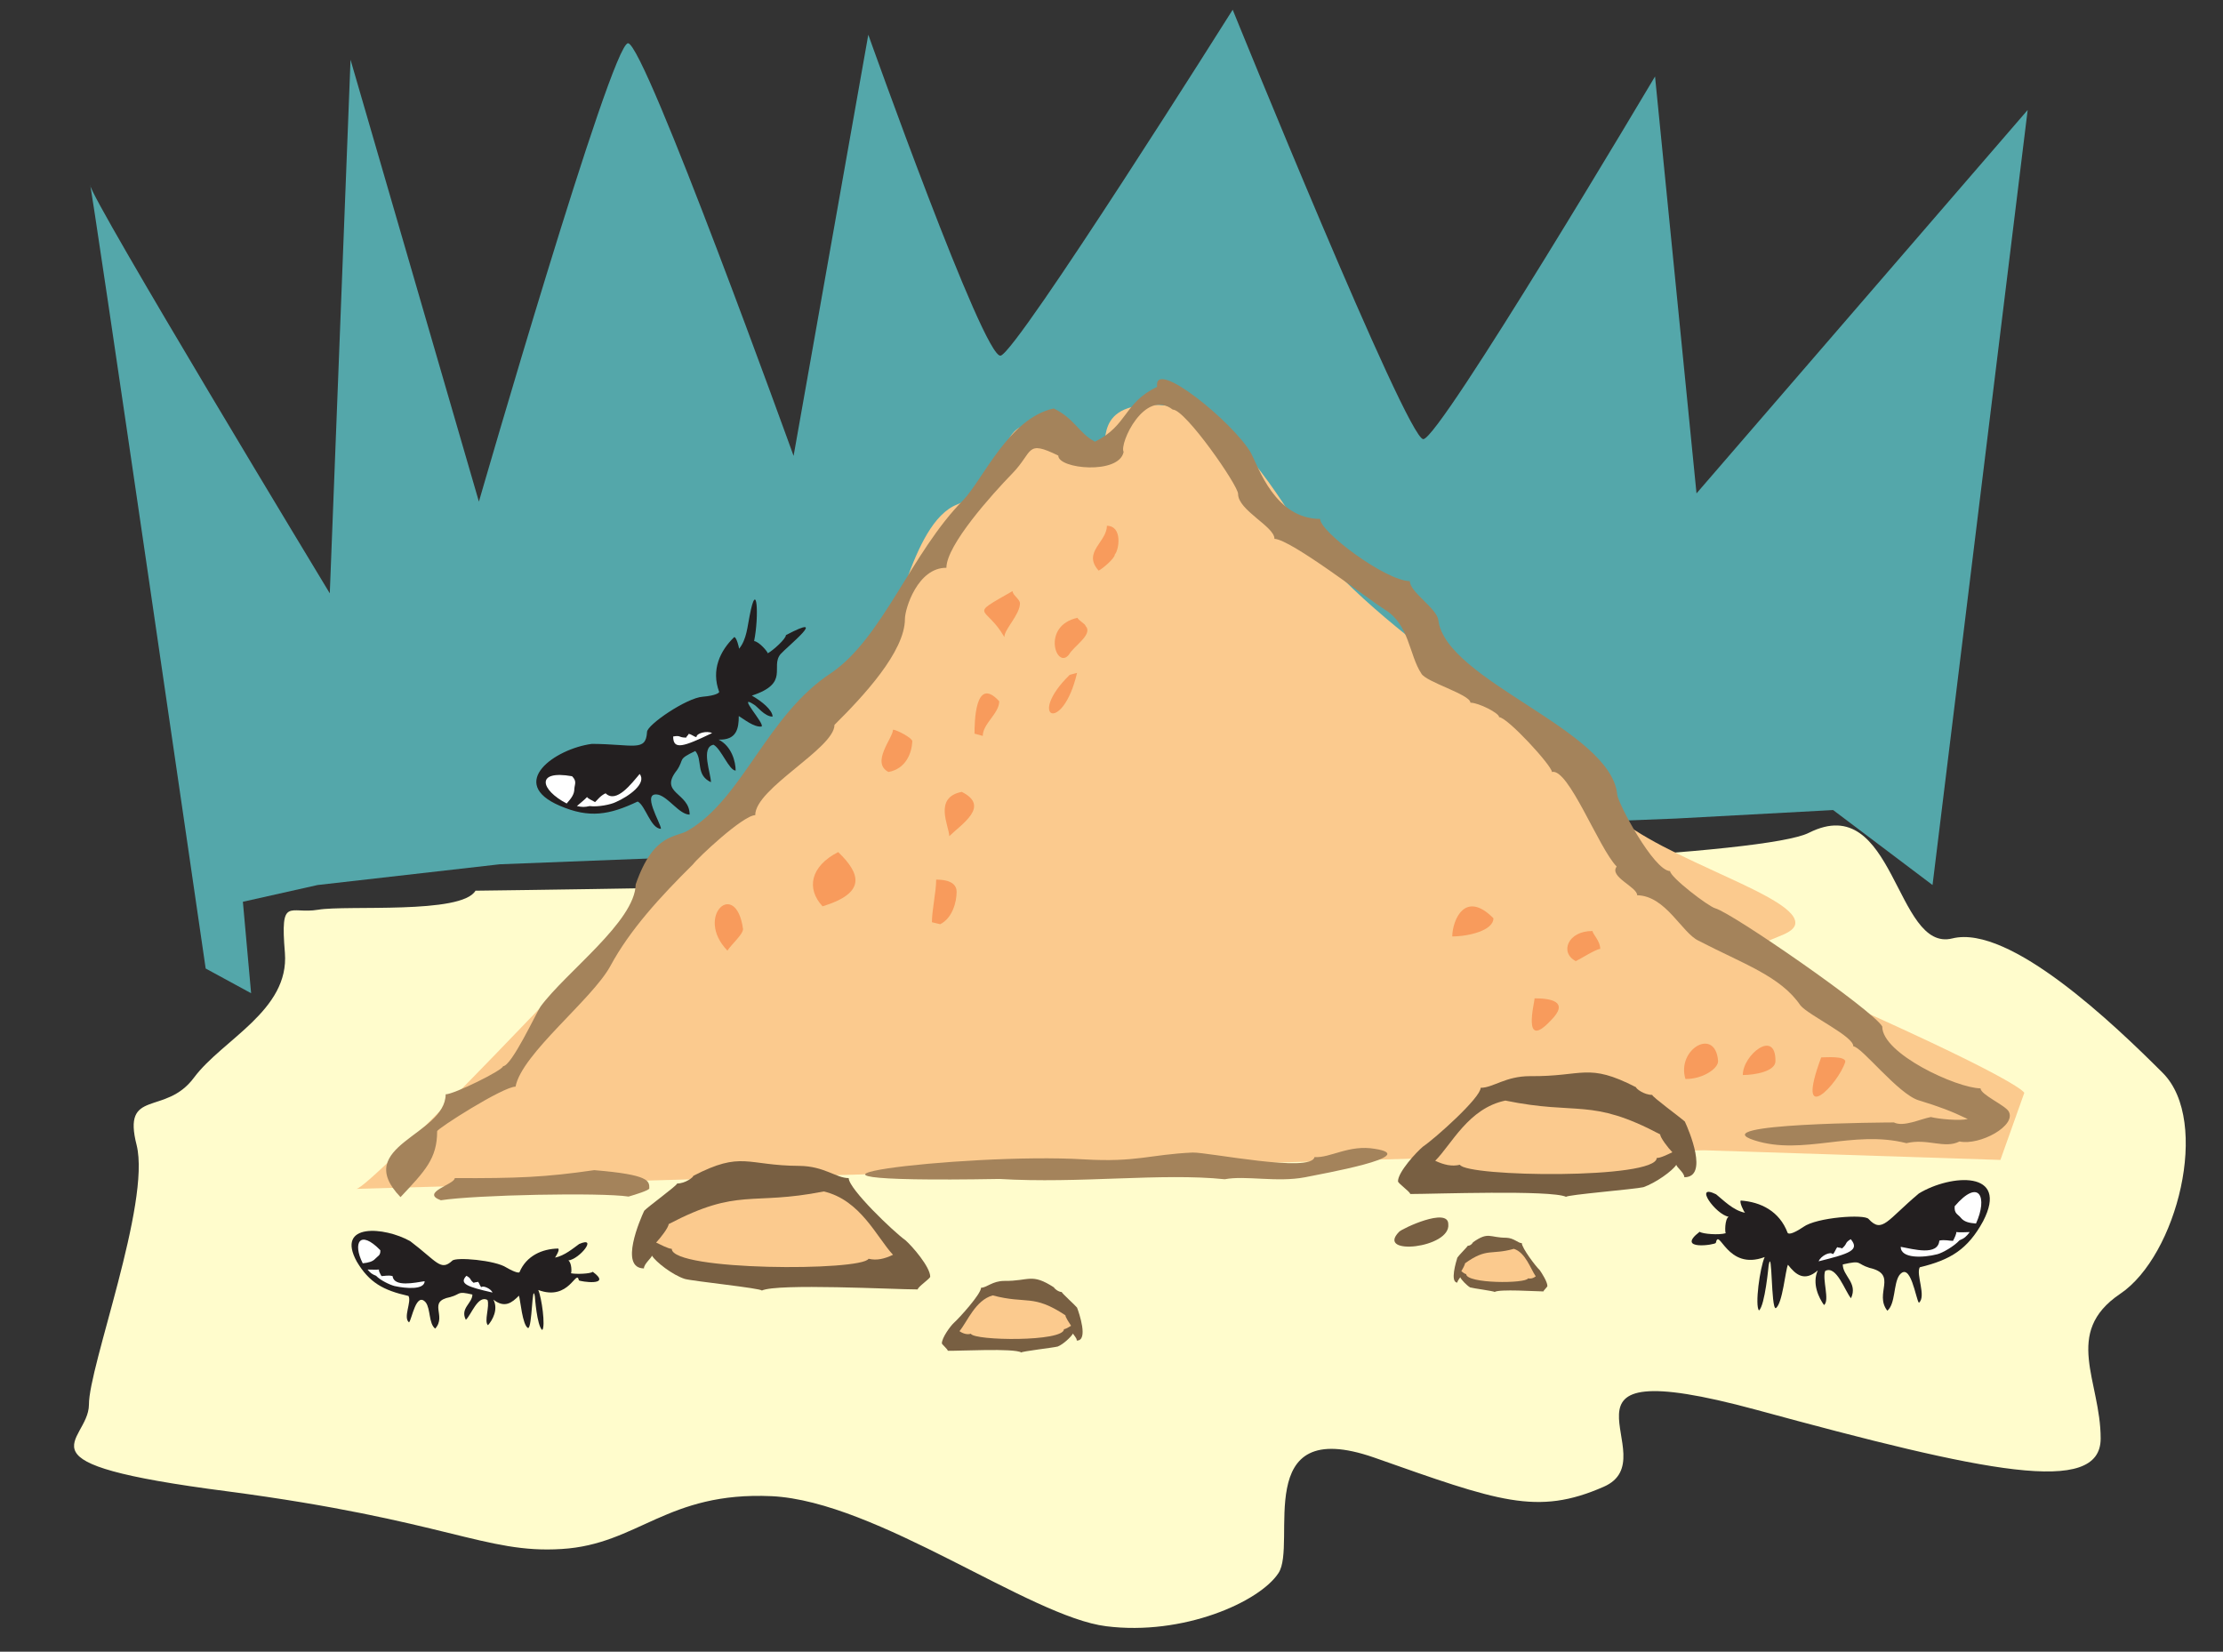 <?xml version="1.0" encoding="UTF-8" standalone="no"?>
<!-- Created with Inkscape (http://www.inkscape.org/) -->

<svg
   xmlns:dc="http://purl.org/dc/elements/1.1/"
   xmlns:cc="http://creativecommons.org/ns#"
   xmlns:rdf="http://www.w3.org/1999/02/22-rdf-syntax-ns#"
   xmlns:svg="http://www.w3.org/2000/svg"
   xmlns="http://www.w3.org/2000/svg"
   xmlns:sodipodi="http://sodipodi.sourceforge.net/DTD/sodipodi-0.dtd"
   xmlns:inkscape="http://www.inkscape.org/namespaces/inkscape"
   id="svg13661"
   version="1.1"
   inkscape:version="0.48.1 "
   width="180"
   height="133.75"
   xml:space="preserve"
   sodipodi:docname="Ant_Hill_1.pdf"><rect width="100%" height="100%" fill="#333333" stroke="none"/><defs
     id="defs13665" /><sodipodi:namedview
     pagecolor="#ffffff"
     bordercolor="#666666"
     borderopacity="1"
     objecttolerance="10"
     gridtolerance="10"
     guidetolerance="10"
     inkscape:pageopacity="0"
     inkscape:pageshadow="2"
     inkscape:window-width="640"
     inkscape:window-height="480"
     id="namedview13663"
     showgrid="false"
     inkscape:zoom="2.1757009"
     inkscape:cx="90"
     inkscape:cy="66.875"
     inkscape:window-x="0"
     inkscape:window-y="0"
     inkscape:window-maximized="0"
     inkscape:current-layer="g13669" /><g
     id="g13669"
     inkscape:groupmode="layer"
     inkscape:label="Ant_Hill_1"
     transform="matrix(1.25,0,0,-1.25,0,133.75)"><g
       id="g13671"
       transform="scale(0.24,0.24)"><path
         d="m 55.512,184.406 c 0,0 -31.277,214.875 -31.199,211.504 0,-3.375 64.699,-110.238 64.699,-110.238 l 5.598,144.043 34.649,-119.281 c 0,0 35.722,123.726 40.246,123.726 4.523,0 44.691,-111.383 44.691,-111.383 l 20.164,113.684 c 0,0 31.2,-87.699 35.723,-86.625 4.523,1.074 62.629,93.371 62.629,93.371 0,0 46.992,-115.91 51.441,-115.91 4.446,0 62.551,97.894 62.551,97.894 l 11.195,-112.535 89.383,103.492 -25.679,-209.207 -26.832,20.239 -42.469,-2.297 -317.446,-12.344 -49.14,-5.598 -20.16,-4.519 2.223,-24.688 -12.266,6.672"
         style="fill:#54a7aa;fill-opacity:1;fill-rule:nonzero;stroke:none"
         id="path13673" /><path
         d="m 128.34,205.41 c -3.758,-6.437 -34.727,-3.832 -42.469,-5.137 -7.746,-1.3 -10.273,3.832 -8.973,-11.652 C 78.125,173.059 60.035,165.242 52.371,154.969 44.625,144.465 32.898,152.207 36.883,136.723 40.719,121.086 23.93,76.93 24.004,66.656 23.93,56.23 2.004,50.941 61.414,43.277 120.672,35.457 130.945,26.41 151.566,27.715 c 20.7,1.227 28.364,15.562 56.727,14.258 28.441,-1.379 69.684,-32.582 90.305,-35.109 20.699,-2.605 41.32,6.516 46.457,14.336 5.211,7.742 -7.668,42.852 25.832,31.199 33.504,-11.805 43.926,-15.793 61.941,-7.894 18.016,7.816 -20.695,37.562 41.242,20.773 61.942,-16.867 92.914,-23.383 92.914,-7.742 0,15.562 -10.273,28.516 5.211,39.02 15.41,10.273 24.532,46.609 11.575,59.64 -12.954,12.957 -41.317,40.168 -56.805,36.336 -15.485,-3.91 -15.485,40.168 -38.711,28.516 C 465.102,209.32 128.34,205.41 128.34,205.41"
         style="fill:#fffccc;fill-opacity:1;fill-rule:nonzero;stroke:none"
         id="path13675" /><path
         d="m 96.141,124.918 c 3.832,0 72.289,72.672 72.289,72.672 0,0 34.804,31.277 37.336,36.414 2.527,5.215 25.984,33.73 30.968,36.262 4.985,2.527 8.817,34.418 21.621,39.402 12.801,4.984 11.266,21.234 18.934,21.234 7.664,0 13.875,-3.605 18.781,-6.058 4.907,-2.453 -2.992,11.73 15.102,11.73 18.09,0 28.824,-16.863 39.094,-32.504 10.273,-15.636 30.972,-31.125 41.32,-38.941 10.348,-7.82 31.047,-23.383 41.32,-36.336 10.274,-13.035 48.91,-23.383 51.516,-31.203 2.605,-7.742 -30.973,-2.606 15.484,-23.379 46.457,-20.777 46.457,-23.383 46.457,-23.383 l -6.441,-18.09 -79.957,2.606 -363.824,-10.426"
         style="fill:#fbca8e;fill-opacity:1;fill-rule:nonzero;stroke:none"
         id="path13677" /><path
         d="m 199.402,252.555 c 1.301,-0.766 4.063,-3.067 6.133,-2.836 1.074,0.613 -6.976,9.199 -1.992,5.902 0.766,-0.383 2.836,-3.219 4.98,-3.219 0,1.762 -2.914,4.141 -5.593,5.672 10.347,3.375 4.906,7.742 7.742,11.192 1.683,1.918 13.566,11.5 1.457,5.136 0,-0.996 -3.453,-4.136 -4.906,-4.906 0,0.387 -2.301,3.145 -3.68,3.297 1.379,6.824 0.766,17.25 -1.227,6.746 -0.539,-2.527 -0.769,-6.363 -2.839,-8.816 0,0.382 -0.688,3.144 -1.301,3.144 -3.832,-3.679 -6.285,-8.894 -4.063,-14.797 0,-0.23 -0.843,-0.996 -4.449,-1.3 -4.367,-0.309 -15.023,-7.59 -15.023,-9.508 -0.305,-5.442 -3.602,-3.297 -14.871,-3.219 -9.965,-1.305 -22.997,-10.578 -8.665,-16.711 7.973,-3.449 13.418,-2.453 21.004,1.148 2.071,-0.996 3.528,-7.359 6.289,-7.359 0,1.457 -5.519,10.195 -0.691,9.199 2.836,-0.765 5.672,-5.367 8.434,-5.367 0,5.981 -8.434,5.676 -3.45,11.961 2.145,3.141 0,2.836 4.981,5.211 2.07,-2.527 0,-6.437 4.219,-8.43 0,2.375 -2.84,9.43 0.687,10.118 2.07,-1.075 4.219,-6.977 5.981,-6.977 0,2.379 -1.075,6.594 -4.602,8.355 4.832,-0.152 5.445,2.914 5.445,6.364"
         style="fill:#231f20;fill-opacity:1;fill-rule:nonzero;stroke:none"
         id="path13679" /><path
         d="m 166.207,229.328 c -1.379,-0.691 -4.906,-1.379 -7.051,-1.074 -1.379,-0.305 -1.992,-0.305 -3.449,0 0.766,0.691 2.07,1.687 2.758,2.453 0,-0.305 1.457,-0.996 2.148,-1.379 0.688,0.613 1.379,1.688 2.836,2.375 2.914,-2.836 6.977,2.61 9.199,5.215 1.993,-2.531 -2.914,-6.059 -6.441,-7.59"
         style="fill:#ffffff;fill-opacity:1;fill-rule:nonzero;stroke:none"
         id="path13681" /><path
         d="m 155.016,232.855 c 0,-1.382 -0.766,-2.453 -2.071,-3.91 -7.05,3.68 -8.507,9.121 1.457,7.36 1.379,-1.379 0.692,-2.149 0.614,-3.45"
         style="fill:#ffffff;fill-opacity:1;fill-rule:nonzero;stroke:none"
         id="path13683" /><path
         d="m 181.691,247.035 c 2.149,0.383 1.383,-0.305 3.528,-0.305 0,0.305 0.613,0.688 0.613,0.997 0.766,0 1.535,-0.844 2.148,-0.844 0,1.074 2.836,1.762 4.215,1.074 -7.664,-3.68 -10.504,-4.676 -10.504,-0.922"
         style="fill:#ffffff;fill-opacity:1;fill-rule:nonzero;stroke:none"
         id="path13685" /><path
         d="m 482.582,104.449 c -0.691,-1.379 -1.457,-10.578 -3.297,-11.726 -1.305,-0.231 -0.922,16.941 -1.918,11.574 0,0 -0.996,-10.887 -2.605,-12.188 -1.149,1.301 0.23,11.496 1.535,14.411 -10.199,-3.832 -12.266,8.203 -13.188,3.832 -0.078,-0.536 -11.039,-2.145 -4.371,2.992 0.844,-0.614 5.293,-0.922 7.055,-0.383 -0.23,0.074 -0.309,3.754 0.766,4.445 -3.528,0.614 -9.582,9.121 -3.371,6.055 1.914,-1.531 4.597,-4.367 7.816,-4.981 -0.305,0.227 -1.609,2.911 -1.149,3.293 5.368,-0.382 10.426,-2.835 12.649,-8.738 0.23,-0.305 1.148,-0.461 4.219,1.61 3.601,2.609 16.554,3.527 17.629,2.148 3.679,-3.988 4.984,-0.309 13.57,6.898 8.586,5.211 24.531,6.364 17.324,-7.511 -4.141,-7.59 -8.816,-10.426 -17.094,-12.418 -1.074,-1.918 1.84,-7.899 -0.23,-9.586 -0.844,1 -2.223,11.347 -5.289,7.437 -1.61,-2.375 -0.996,-7.664 -3.223,-9.582 -3.68,4.676 2.992,9.813 -4.828,11.574 -3.68,1.153 -1.84,2.149 -7.207,0.922 0,-3.144 4.141,-4.984 2.223,-9.125 -1.61,1.84 -3.907,9.047 -6.973,7.36 -0.844,-2.223 1.301,-7.973 -0.309,-9.2 -1.378,1.918 -3.296,5.75 -1.687,9.355 -3.602,-3.145 -5.977,-1.152 -8.047,1.531"
         style="fill:#231f20;fill-opacity:1;fill-rule:nonzero;stroke:none"
         id="path13687" /><path
         d="m 522.902,107.285 c 1.457,0.383 4.524,2.149 5.981,3.758 1.305,0.535 1.84,0.996 2.762,2.223 -0.922,0 -2.61,-0.153 -3.68,0 0.23,-0.231 -0.461,-1.688 -0.844,-2.375 -0.996,0 -2.223,0.382 -3.68,0.074 -0.382,-4.215 -7.054,-2.297 -10.425,-1.684 0,-3.222 6.054,-2.992 9.886,-1.996"
         style="fill:#ffffff;fill-opacity:1;fill-rule:nonzero;stroke:none"
         id="path13689" /><path
         d="m 529.191,117.176 c 0.918,-1.153 2.223,-1.457 4.137,-1.61 3.223,7.051 0.922,12.418 -5.75,4.676 -0.152,-1.992 0.77,-2.07 1.613,-3.066"
         style="fill:#ffffff;fill-opacity:1;fill-rule:nonzero;stroke:none"
         id="path13691" /><path
         d="m 499.523,111.348 c -1.765,-1.071 -0.765,-1.149 -2.378,-2.528 -0.227,0.305 -0.997,0.153 -1.227,0.383 -0.457,-0.461 -0.688,-1.457 -1.227,-1.918 -0.613,0.844 -3.218,-0.383 -3.832,-1.914 8.282,2.07 11.192,2.988 8.664,5.977"
         style="fill:#ffffff;fill-opacity:1;fill-rule:nonzero;stroke:none"
         id="path13693" /><path
         d="m 140.066,96.094 c 0.383,-1.074 0.922,-7.973 2.454,-8.738 1.152,-0.078 1.074,12.649 1.839,8.586 0,0 0.539,-7.973 1.996,-9.125 0.918,1 -0.156,8.742 -1.074,10.812 8.43,-3.144 10.27,5.902 10.961,2.605 0.231,-0.308 9.199,-1.687 3.758,2.301 -0.691,-0.539 -4.449,-0.691 -5.902,-0.387 0.23,0.157 0.23,2.84 -0.692,3.454 3.067,0.382 8.051,6.668 2.914,4.445 -1.609,-1.152 -3.91,-3.145 -6.515,-3.68 0.152,0.231 1.379,2.145 0.84,2.453 -4.368,-0.078 -8.586,-1.992 -10.426,-6.363 -0.074,-0.23 -0.996,-0.23 -3.524,1.227 -2.992,1.992 -13.722,2.914 -14.644,1.839 -3.141,-2.914 -4.137,-0.152 -11.344,5.29 -6.977,3.91 -20.16,4.984 -14.41,-5.52 3.371,-5.672 7.129,-7.742 13.949,-9.277 0.922,-1.531 -1.531,-5.824 0.152,-7.129 0.77,0.77 1.918,8.434 4.524,5.367 1.305,-1.762 0.769,-5.672 2.531,-7.051 3.219,3.523 -2.223,7.281 4.063,8.508 3.066,0.844 1.687,1.688 5.98,0.691 0,-2.379 -3.375,-3.68 -1.766,-6.824 1.461,1.305 3.223,6.746 5.829,5.367 0.687,-1.609 -0.996,-5.902 0.152,-6.824 1.227,1.383 2.836,4.293 1.457,6.898 3.066,-2.375 4.984,-0.844 6.898,1.074"
         style="fill:#231f20;fill-opacity:1;fill-rule:nonzero;stroke:none"
         id="path13695" /><path
         d="m 106.492,98.699 c -1.226,0.309 -3.836,1.535 -4.984,2.762 -1.149,0.457 -1.535,0.766 -2.301,1.687 0.844,0 2.301,-0.078 3.145,0 -0.309,-0.156 0.304,-1.23 0.613,-1.765 0.765,0 1.84,0.308 2.988,0 0.383,-3.067 6.059,-1.762 8.664,-1.379 -0.078,-2.375 -4.984,-1.992 -8.125,-1.305"
         style="fill:#ffffff;fill-opacity:1;fill-rule:nonzero;stroke:none"
         id="path13697" /><path
         d="m 101.277,106.059 c -0.687,-0.766 -1.839,-1.071 -3.371,-1.227 -2.762,5.445 -0.844,9.277 4.75,3.527 0.078,-1.457 -0.687,-1.531 -1.379,-2.3"
         style="fill:#ffffff;fill-opacity:1;fill-rule:nonzero;stroke:none"
         id="path13699" /><path
         d="m 125.887,101.461 c 1.531,-0.844 0.687,-0.922 1.992,-1.918 0.23,0.23 0.922,0.152 1.148,0.309 0.383,-0.383 0.461,-1.152 0.922,-1.457 0.461,0.535 2.606,-0.461 2.989,-1.457 -6.747,1.531 -9.122,2.375 -7.051,4.524"
         style="fill:#ffffff;fill-opacity:1;fill-rule:nonzero;stroke:none"
         id="path13701" /><path
         d="m 225.234,250.18 c 7.821,7.742 19.012,19.777 19.012,28.593 0,2.758 3.449,13.875 11.195,13.797 0,6.137 12.34,19.856 17.782,25.453 5.754,5.903 3.527,9.2 12.422,4.829 -0.079,-3.602 16.402,-5.211 17.628,0.996 -1.226,2.222 5.676,17.25 13.262,11.422 3.375,0.078 17.711,-20.543 17.633,-22.766 0,-4.445 9.891,-8.816 9.812,-12.113 4.446,-0.153 25.375,-16.328 29.747,-19.086 6.668,-3.989 6.589,-12.266 9.886,-17.25 1.153,-2.301 13.262,-5.672 13.262,-7.895 2.223,0 7.82,-2.84 7.742,-3.91 2.223,0 14.262,-13.109 14.262,-14.797 4.445,1.152 12.648,-20.621 17.476,-25.527 -2.144,-2.758 5.598,-5.52 5.52,-7.742 7.742,-0.153 12.035,-10.118 16.559,-12.266 12.113,-6.285 22.156,-9.582 27.519,-17.477 2.223,-2.683 14.414,-8.355 14.262,-11.039 2.223,-0.078 12.109,-12.879 17.629,-14.566 5.519,-1.688 8.816,-2.914 13.261,-5.059 -2.222,-0.539 -7.82,0 -9.964,0.536 -2.836,-0.536 -7.36,-2.758 -9.965,-1.458 -1.153,0 -52.051,-0.23 -37.641,-4.828 13.11,-4.218 26.524,2.914 41.012,-0.765 5.75,1.379 10.273,-1.614 14.336,0.457 5.519,-1.149 15.488,4.293 13.262,8.129 -0.997,1.683 -7.586,4.519 -7.586,6.207 -6.442,0.078 -26.602,9.351 -26.528,16.711 -2.605,4.449 -40.398,30.589 -45.074,31.89 -1.918,0.539 -12.113,8.356 -12.191,10.043 -4.446,0.153 -14.102,18.399 -14.258,20.621 -1.61,17.555 -46.301,30.743 -48.293,47.145 -0.461,3.223 -7.82,7.668 -7.668,10.504 -6.594,0.078 -24.375,13.414 -24.223,16.789 -12.191,0.074 -16.558,13.797 -18.707,17.859 -4.828,8.281 -26.445,25.914 -25.297,17.785 -9.047,-4.289 -7.894,-10.422 -16.789,-14.793 -4.367,2.301 -5.441,6.207 -11.113,8.969 -12.113,-2.605 -19.09,-19.164 -24.457,-24.762 -13.949,-14.105 -21.691,-37.101 -35.57,-46.609 -17.325,-11.269 -23.84,-33.805 -38.559,-42.469 -3.297,-2.144 -9.352,-0.461 -14.258,-14.64 -0.152,-9.969 -18.859,-23.688 -25.679,-32.965 -1.149,-1.688 -7.821,-16.098 -10.122,-16.098 0,-1.074 -13.261,-7.59 -15.484,-7.59 -0.078,-11.117 -25.527,-13.875 -12.187,-27.75 6.589,7.051 9.886,10.348 9.886,17.785 0,0.688 17.785,12.036 21.16,12.036 1.688,8.89 20.696,23.535 25.602,32.578 5.293,9.812 13.492,18.707 22.309,27.445 1.152,1.609 13.418,13.188 16.789,13.262 -0.078,7.207 21.386,18.015 21.386,24.379"
         style="fill:#a4835b;fill-opacity:1;fill-rule:nonzero;stroke:none"
         id="path13703" /><path
         d="m 200.551,195.063 c -1.914,13.796 -13.184,3.449 -4.215,-5.829 1.074,1.688 4.215,4.371 4.215,5.829"
         style="fill:#f89b5c;fill-opacity:1;fill-rule:nonzero;stroke:none"
         id="path13705" /><path
         d="m 226.234,215.836 c -7.515,-3.832 -8.664,-9.891 -4.218,-14.641 11.804,3.602 10.347,8.739 4.218,14.641"
         style="fill:#f89b5c;fill-opacity:1;fill-rule:nonzero;stroke:none"
         id="path13707" /><path
         d="m 258.199,205.105 c 0,1.61 -1.074,3.293 -5.519,3.293 0,-3.293 -1.149,-8.199 -1.149,-11.496 l 2.223,-0.539 c 3.297,1.61 4.445,5.981 4.445,8.742"
         style="fill:#f89b5c;fill-opacity:1;fill-rule:nonzero;stroke:none"
         id="path13709" /><path
         d="m 259.578,232.086 c -7.742,-1.531 -3.371,-9.273 -3.371,-11.957 3.602,3.449 11.039,8.125 3.371,11.957"
         style="fill:#f89b5c;fill-opacity:1;fill-rule:nonzero;stroke:none"
         id="path13711" /><path
         d="m 241.027,248.875 c 0,-2.223 -6.054,-8.891 -1.226,-11.422 4.676,0.844 6.285,5.059 6.441,8.281 0,0.918 -4.293,3.141 -5.215,3.141"
         style="fill:#f89b5c;fill-opacity:1;fill-rule:nonzero;stroke:none"
         id="path13713" /><path
         d="m 269.699,256.543 c -6.594,7.203 -6.668,-6.059 -6.668,-8.738 l 2.223,-0.614 c 0,3.293 4.445,6.055 4.445,9.352"
         style="fill:#f89b5c;fill-opacity:1;fill-rule:nonzero;stroke:none"
         id="path13715" /><path
         d="m 275.293,282.988 c 0,1.075 -1.992,2.223 -1.992,3.297 -12.34,-7.051 -7.207,-3.68 -2.223,-12.418 0,2.145 4.215,6.055 4.215,9.121"
         style="fill:#f89b5c;fill-opacity:1;fill-rule:nonzero;stroke:none"
         id="path13717" /><path
         d="m 293.004,276.855 c 0,0.54 -2.149,1.688 -2.149,2.223 -9.964,-2.144 -5.671,-14.332 -2.296,-9.887 1.148,2.145 6.589,5.442 4.445,7.664"
         style="fill:#f89b5c;fill-opacity:1;fill-rule:nonzero;stroke:none"
         id="path13719" /><path
         d="m 290.703,264.207 -1.992,-0.535 c -11.731,-11.5 -1.918,-16.254 1.992,0.535"
         style="fill:#f89b5c;fill-opacity:1;fill-rule:nonzero;stroke:none"
         id="path13721" /><path
         d="m 300.898,296.176 c 1.075,1.07 2.223,7.664 -2.144,7.742 0,-4.445 -6.672,-7.129 -2.223,-12.113 1.071,0.539 4.367,3.297 4.367,4.371"
         style="fill:#f89b5c;fill-opacity:1;fill-rule:nonzero;stroke:none"
         id="path13723" /><path
         d="m 403.086,197.973 c -7.668,7.746 -11.039,-0.457 -11.117,-4.907 4.449,0 11.117,1.614 11.117,4.907"
         style="fill:#f89b5c;fill-opacity:1;fill-rule:nonzero;stroke:none"
         id="path13725" /><path
         d="m 429.84,194.523 c -6.668,0.079 -8.969,-5.824 -4.524,-8.125 1.149,0.536 5.52,3.297 6.594,3.297 0,2.223 -2.07,3.985 -2.07,4.828"
         style="fill:#f89b5c;fill-opacity:1;fill-rule:nonzero;stroke:none"
         id="path13727" /><path
         d="m 414.199,176.355 c 0,-0.996 -3.449,-14.257 4.293,-6.054 5.446,5.367 -0.304,6.054 -4.293,6.054"
         style="fill:#f89b5c;fill-opacity:1;fill-rule:nonzero;stroke:none"
         id="path13729" /><path
         d="m 175.254,125.07 c 0,1.996 0.078,3.68 -14.871,4.907 -13.188,-1.914 -20.774,-2.223 -37.641,-2.145 0,-1.687 -9.429,-3.91 -3.758,-5.98 9.356,1.457 43.161,2.144 50.672,0.996 1.84,0.535 5.598,1.687 5.598,2.222"
         style="fill:#a4835b;fill-opacity:1;fill-rule:nonzero;stroke:none"
         id="path13731" /><path
         d="m 352.262,128.063 c 4.445,0.917 31.504,5.671 18.855,7.664 -6.976,1.226 -12.109,-2.532 -16.328,-2.223 -0.844,-4.371 -28.516,1.305 -32.887,1.226 -11.652,-0.535 -15.101,-2.683 -29.359,-1.839 -31.969,1.918 -101.652,-6.668 -22.77,-5.289 21.465,-1.305 43.774,1.687 60.793,-0.079 5.594,1.075 14.106,-0.918 21.696,0.54"
         style="fill:#a4835b;fill-opacity:1;fill-rule:nonzero;stroke:none"
         id="path13733" /><path
         d="m 390.898,115.41 c 0,4.68 -12.496,-1.222 -13.265,-2.066 -6.516,-6.594 14.031,-4.449 13.265,2.066"
         style="fill:#785f42;fill-opacity:1;fill-rule:nonzero;stroke:none"
         id="path13735" /><path
         d="m 463.723,159.414 c -0.692,9.352 -11.27,3.219 -8.817,-4.828 4.446,-0.078 8.817,2.684 8.817,4.828"
         style="fill:#f89b5c;fill-opacity:1;fill-rule:nonzero;stroke:none"
         id="path13737" /><path
         d="m 479.207,159.414 c 0.078,8.816 -8.816,1.688 -8.816,-3.758 3.297,0 8.816,1 8.816,3.758"
         style="fill:#f89b5c;fill-opacity:1;fill-rule:nonzero;stroke:none"
         id="path13739" /><path
         d="m 498.066,159.262 c 0,1.609 -5.367,1.148 -6.515,1.148 -7.285,-19.547 4.676,-7.203 6.515,-1.148"
         style="fill:#f89b5c;fill-opacity:1;fill-rule:nonzero;stroke:none"
         id="path13741" /><path
         d="m 441.566,152.363 c -13.105,6.746 -14.179,2.836 -28.593,2.989 -6.668,0 -9.965,-3.145 -13.336,-3.145 0,-2.68 -12.266,-13.644 -15.563,-15.867 -1.84,-1.531 -6.746,-6.899 -6.746,-9.352 -0.078,-0.535 3.297,-2.836 3.297,-3.449 6.285,0 37.945,1.149 42.086,-0.766 0,0.536 18.629,2.067 20.852,2.606 3.296,1.148 7.82,4.367 8.89,6.055 0,-0.614 2.223,-2.223 2.149,-3.371 6.668,0 1.226,12.722 0.152,15.023 -1.149,1.074 -8.816,6.668 -8.816,7.207 -2.223,0 -4.372,1.687 -4.372,2.07"
         style="fill:#785f42;fill-opacity:1;fill-rule:nonzero;stroke:none"
         id="path13743" /><path
         d="m 448.086,139.637 c 0,-0.844 2.144,-3.68 3.297,-4.828 -1.153,-0.539 -3.297,-1.614 -4.219,-1.536 -0.152,-5.824 -51.359,-5.136 -53.125,-1.839 -2.223,-0.536 -4.367,0 -6.668,1.074 4.445,4.445 8.969,14.18 18.934,16.25 19.777,-4.063 22.922,0.844 41.781,-9.121"
         style="fill:#fbca8e;fill-opacity:1;fill-rule:nonzero;stroke:none"
         id="path13745" /><path
         d="m 284.492,98.316 c -6.133,3.989 -6.668,1.688 -13.414,1.766 -3.219,0 -4.75,-1.84 -6.285,-1.84 0,-1.688 -5.828,-8.129 -7.359,-9.508 -0.922,-0.844 -3.219,-3.984 -3.219,-5.52 0,-0.23 1.609,-1.609 1.609,-1.992 2.91,-0.078 17.86,0.766 19.852,-0.461 0,0.309 8.742,1.305 9.812,1.609 1.535,0.613 3.606,2.606 4.141,3.527 0,-0.309 1.074,-1.226 0.996,-1.918 3.223,-0.074 0.613,7.516 0.078,8.895 -0.461,0.613 -4.14,3.91 -4.14,4.215 -0.918,0 -2.071,0.996 -2.071,1.227"
         style="fill:#785f42;fill-opacity:1;fill-rule:nonzero;stroke:none"
         id="path13747" /><path
         d="m 287.559,90.805 c 0,-0.535 1.074,-2.148 1.535,-2.836 -0.461,-0.309 -1.535,-0.922 -1.918,-0.922 -0.074,-3.449 -24.223,-3.141 -25.145,-1.227 -0.918,-0.305 -2.07,0 -3.066,0.691 2.148,2.606 4.293,8.355 8.969,9.66 9.277,-2.453 10.812,0.457 19.625,-5.367"
         style="fill:#fbca8e;fill-opacity:1;fill-rule:nonzero;stroke:none"
         id="path13749" /><path
         d="m 397.566,110.504 c 4.215,2.992 4.446,1.23 8.969,1.23 2.149,-0.078 3.145,-1.457 4.215,-1.457 0,-1.304 3.758,-6.289 4.832,-7.285 0.535,-0.765 2.07,-3.14 2.07,-4.293 0,-0.23 -1.074,-1.223 -1.074,-1.457 -1.992,0 -11.883,0.691 -13.187,-0.152 0,0.231 -5.825,0.996 -6.59,1.227 -0.996,0.613 -2.379,2.071 -2.684,2.762 0,-0.156 -0.769,-0.922 -0.769,-1.457 -2.067,0.074 -0.305,5.75 0,6.746 0.386,0.613 2.84,3.067 2.84,3.219 0.687,-0.078 1.378,0.766 1.378,0.918"
         style="fill:#785f42;fill-opacity:1;fill-rule:nonzero;stroke:none"
         id="path13751" /><path
         d="m 395.418,104.832 c 0,-0.383 -0.688,-1.609 -0.996,-2.144 0.308,-0.231 0.996,-0.77 1.305,-0.77 0.078,-2.606 16.097,-2.606 16.711,-1.148 0.691,-0.153 1.378,0 2.07,0.539 -1.379,1.992 -2.762,6.437 -5.903,7.433 -6.21,-1.762 -7.207,0.383 -13.187,-3.91"
         style="fill:#fbca8e;fill-opacity:1;fill-rule:nonzero;stroke:none"
         id="path13753" /><path
         d="m 187.137,128.445 c 13.183,6.821 14.258,2.758 28.672,2.684 6.668,-0.078 9.886,-3.297 13.261,-3.297 0,-2.914 12.11,-14.488 15.332,-16.789 1.84,-1.609 6.668,-7.203 6.668,-9.813 0,-0.535 -3.375,-2.761 -3.375,-3.449 -6.285,0 -37.945,1.688 -42.086,-0.305 0,0.609 -18.625,2.527 -20.773,3.14 -3.371,1.074 -7.82,4.598 -8.891,6.285 0,-0.535 -2.148,-2.222 -2.148,-3.449 -6.746,0.078 -0.996,13.262 0.078,15.563 1.07,1.148 8.891,6.824 8.891,7.359 2.222,0 4.371,1.688 4.371,2.07"
         style="fill:#785f42;fill-opacity:1;fill-rule:nonzero;stroke:none"
         id="path13755" /><path
         d="m 180.465,115.41 c 0,-0.918 -2.223,-3.754 -3.371,-4.98 1.148,-0.535 3.297,-1.688 4.215,-1.688 0.078,-5.98 51.211,-6.054 53.125,-2.683 2.222,-0.536 4.371,0 6.593,1.074 -4.371,4.676 -8.738,14.797 -18.703,17.094 -19.781,-3.911 -22.847,1.152 -41.859,-8.817"
         style="fill:#fbca8e;fill-opacity:1;fill-rule:nonzero;stroke:none"
         id="path13757" /></g></g></svg>